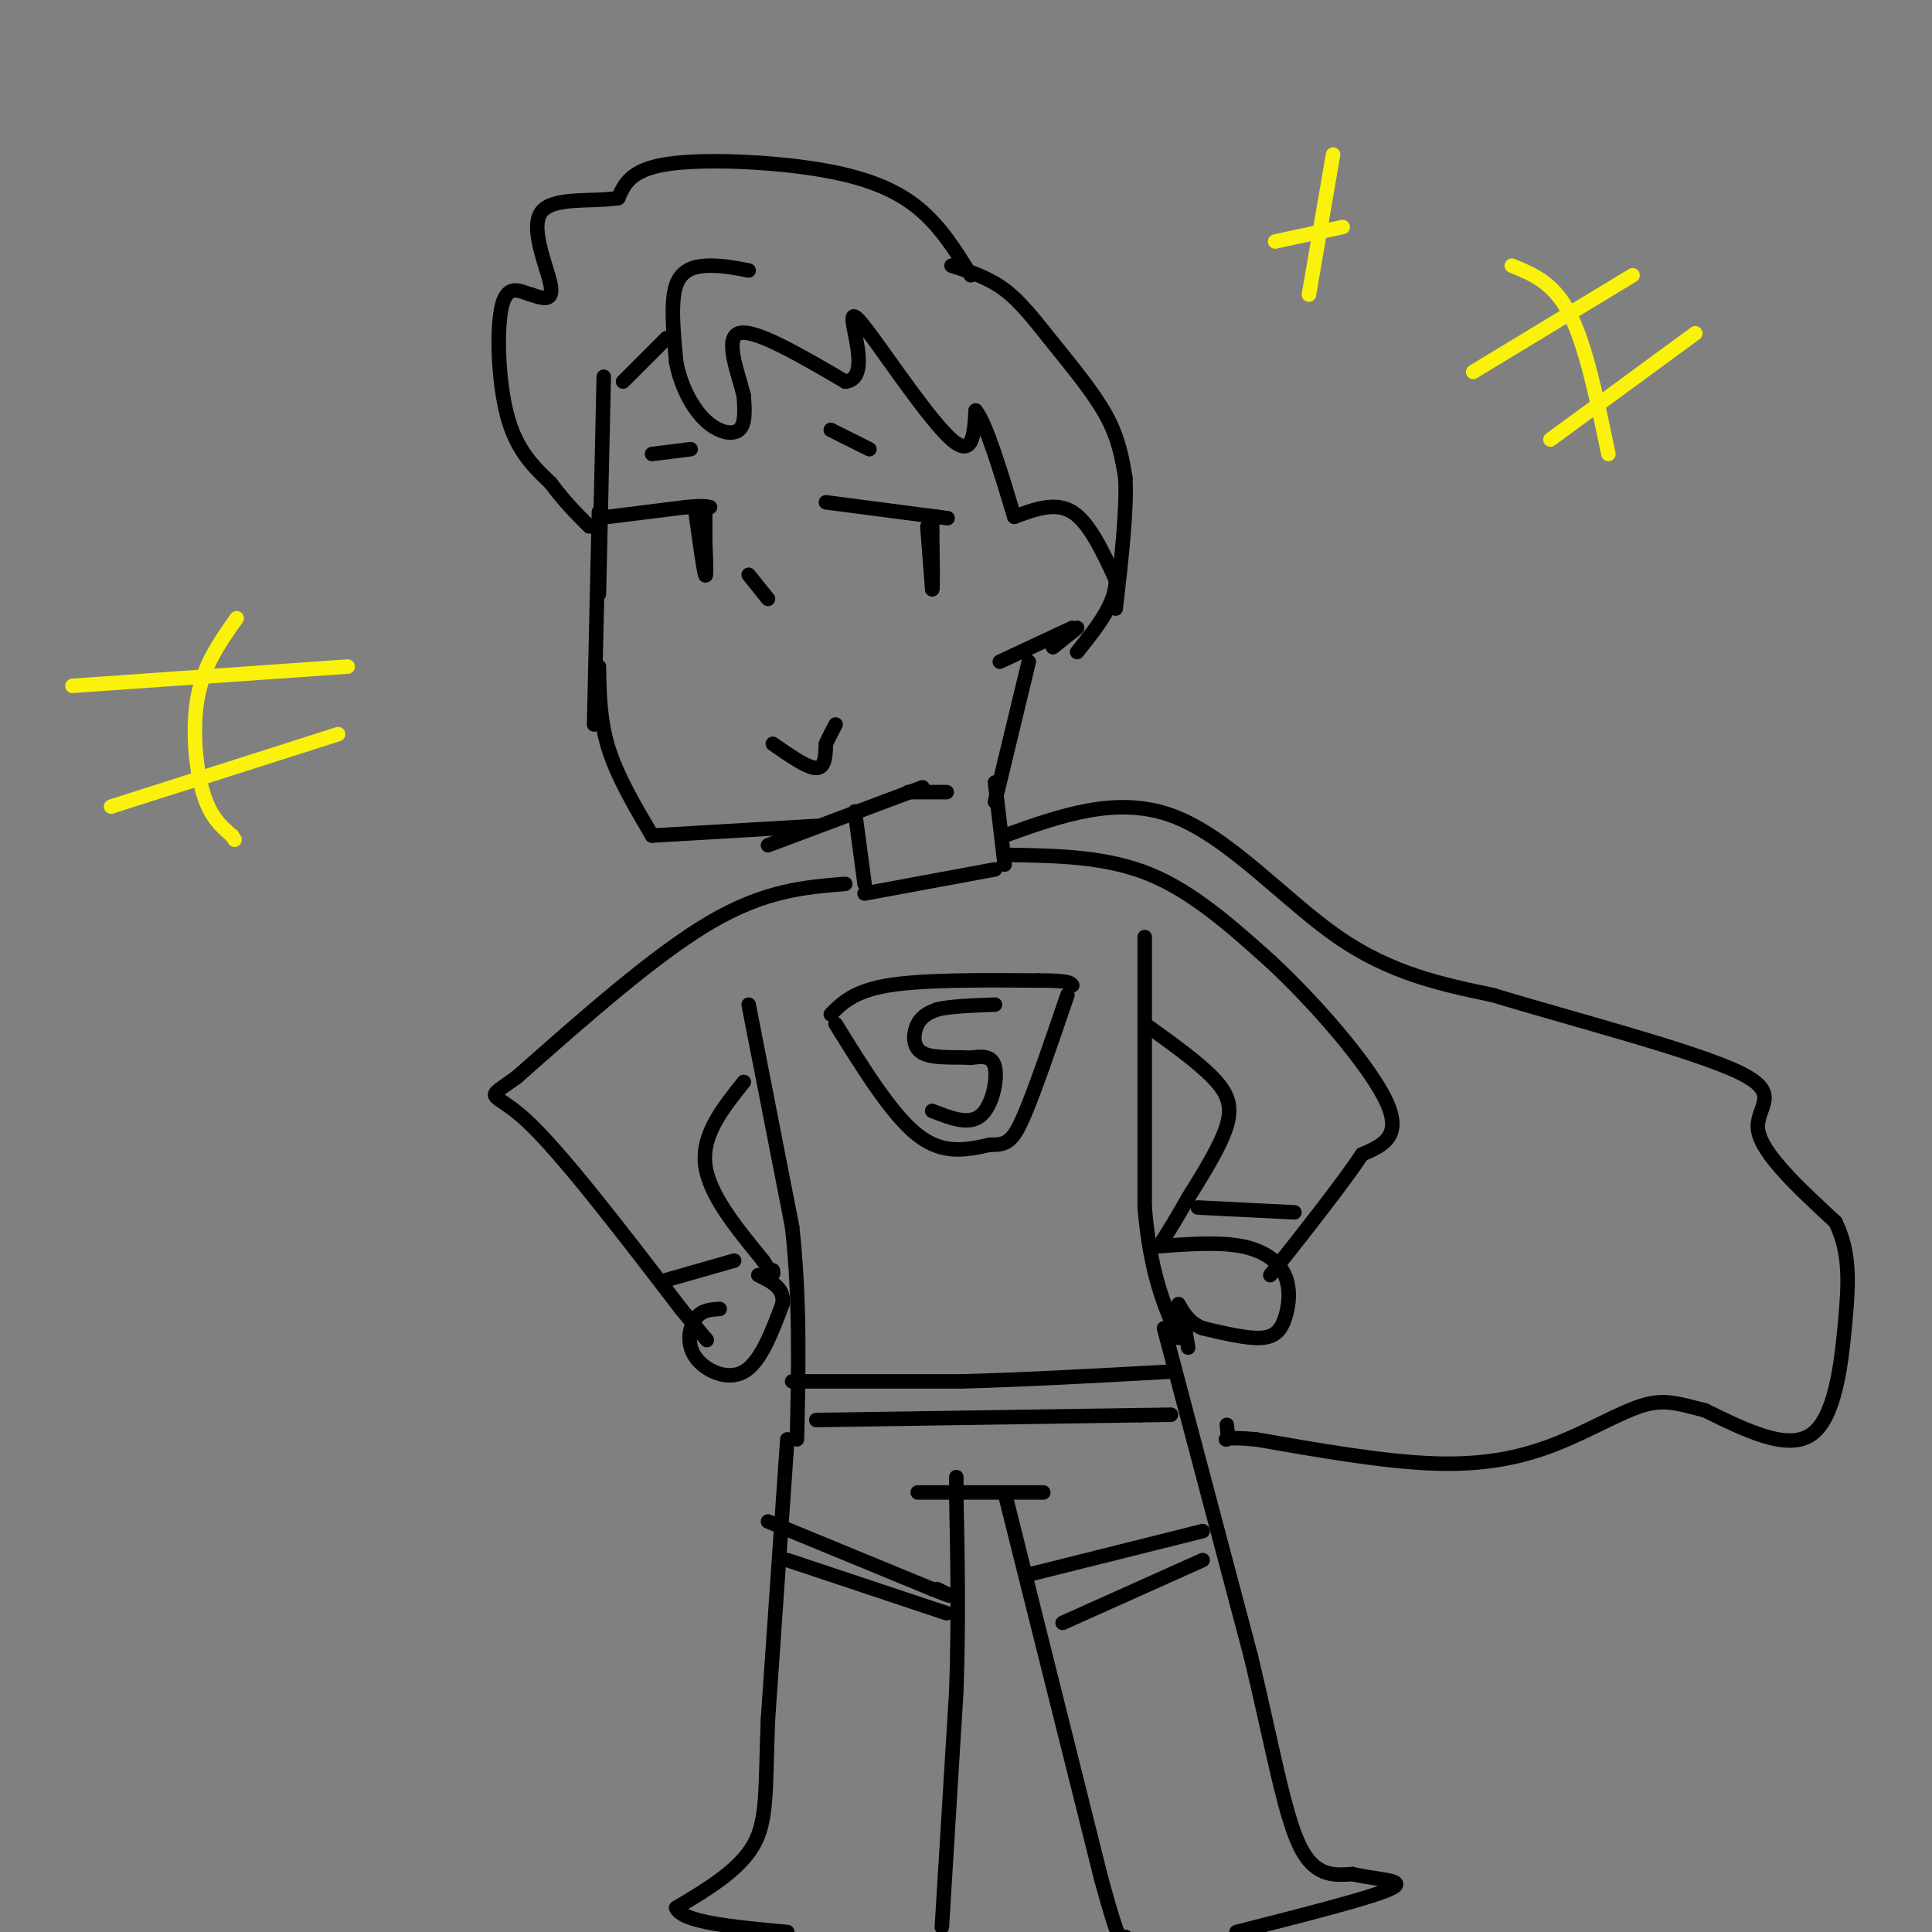 <svg viewBox='0 0 400 400' version='1.1' xmlns='http://www.w3.org/2000/svg' xmlns:xlink='http://www.w3.org/1999/xlink'><rect x="0" y="0" width="400" height="400" fill="#808080" stroke="none"/><g fill='none' stroke='rgb(0,0,0)' stroke-width='3' stroke-linecap='round' stroke-linejoin='round'><path d='M125,78c0.000,0.000 -1.000,45.000 -1,45'/><path d='M124,106c0.000,0.000 -1.000,44.000 -1,44'/><path d='M124,138c0.083,5.583 0.167,11.167 2,17c1.833,5.833 5.417,11.917 9,18'/><path d='M135,173c0.000,0.000 34.000,-2.000 34,-2'/><path d='M159,175c0.000,0.000 32.000,-12.000 32,-12'/><path d='M188,164c0.000,0.000 8.000,0.000 8,0'/><path d='M210,107c4.250,-1.583 8.500,-3.167 12,-1c3.500,2.167 6.250,8.083 9,14'/><path d='M231,120c0.167,4.833 -3.917,9.917 -8,15'/><path d='M155,56c-2.600,-0.511 -5.200,-1.022 -8,-1c-2.800,0.022 -5.800,0.578 -7,4c-1.200,3.422 -0.600,9.711 0,16'/><path d='M140,75c0.952,4.988 3.333,9.458 6,12c2.667,2.542 5.619,3.155 7,2c1.381,-1.155 1.190,-4.077 1,-7'/><path d='M154,82c-1.044,-4.422 -4.156,-11.978 -1,-13c3.156,-1.022 12.578,4.489 22,10'/><path d='M175,79c3.930,-0.348 2.754,-6.217 2,-10c-0.754,-3.783 -1.088,-5.480 3,0c4.088,5.480 12.596,18.137 17,22c4.404,3.863 4.702,-1.069 5,-6'/><path d='M202,85c2.167,2.667 5.083,12.333 8,22'/><path d='M138,70c0.000,0.000 -9.000,9.000 -9,9'/><path d='M201,57c-3.137,-5.083 -6.274,-10.167 -11,-14c-4.726,-3.833 -11.042,-6.417 -21,-8c-9.958,-1.583 -23.560,-2.167 -31,-1c-7.440,1.167 -8.720,4.083 -10,7'/><path d='M128,41c-5.333,0.893 -13.667,-0.375 -16,3c-2.333,3.375 1.333,11.393 2,15c0.667,3.607 -1.667,2.804 -4,2'/><path d='M110,61c-1.929,-0.440 -4.750,-2.542 -6,2c-1.250,4.542 -0.929,15.726 1,23c1.929,7.274 5.464,10.637 9,14'/><path d='M114,100c2.833,3.833 5.417,6.417 8,9'/><path d='M197,55c3.821,1.238 7.643,2.476 11,5c3.357,2.524 6.250,6.333 10,11c3.750,4.667 8.357,10.190 11,15c2.643,4.810 3.321,8.905 4,13'/><path d='M233,99c0.333,6.667 -0.833,16.833 -2,27'/><path d='M177,168c0.000,0.000 2.000,15.000 2,15'/><path d='M206,162c0.000,0.000 2.000,17.000 2,17'/><path d='M206,166c0.000,0.000 7.000,-29.000 7,-29'/><path d='M155,208c0.000,0.000 9.000,46.000 9,46'/><path d='M164,254c1.667,15.000 1.333,29.500 1,44'/><path d='M237,194c0.000,0.000 0.000,56.000 0,56'/><path d='M237,250c1.167,13.833 4.083,20.417 7,27'/><path d='M175,183c-8.333,0.667 -16.667,1.333 -28,8c-11.333,6.667 -25.667,19.333 -40,32'/><path d='M107,223c-7.200,5.244 -5.200,2.356 2,9c7.200,6.644 19.600,22.822 32,39'/><path d='M141,271c6.167,7.500 5.583,6.750 5,6'/><path d='M154,224c-4.333,5.417 -8.667,10.833 -8,17c0.667,6.167 6.333,13.083 12,20'/><path d='M158,261c2.333,3.667 2.167,2.833 2,2'/><path d='M149,271c-1.863,0.113 -3.726,0.226 -5,2c-1.274,1.774 -1.958,5.208 0,8c1.958,2.792 6.560,4.940 10,3c3.440,-1.940 5.720,-7.970 8,-14'/><path d='M162,270c0.500,-3.333 -2.250,-4.667 -5,-6'/><path d='M209,177c10.000,0.167 20.000,0.333 29,4c9.000,3.667 17.000,10.833 25,18'/><path d='M263,199c9.444,8.756 20.556,21.644 24,29c3.444,7.356 -0.778,9.178 -5,11'/><path d='M282,239c-4.000,6.000 -11.500,15.500 -19,25'/><path d='M237,212c5.400,3.867 10.800,7.733 14,11c3.200,3.267 4.200,5.933 3,10c-1.200,4.067 -4.600,9.533 -8,15'/><path d='M246,248c-2.333,4.167 -4.167,7.083 -6,10'/><path d='M240,258c6.187,-0.442 12.373,-0.884 17,0c4.627,0.884 7.694,3.093 9,6c1.306,2.907 0.852,6.514 0,9c-0.852,2.486 -2.100,3.853 -5,4c-2.900,0.147 -7.450,-0.927 -12,-2'/><path d='M249,275c-2.833,-1.167 -3.917,-3.083 -5,-5'/><path d='M163,298c0.000,0.000 -4.000,58.000 -4,58'/><path d='M159,356c-0.578,14.222 -0.022,20.778 -3,26c-2.978,5.222 -9.489,9.111 -16,13'/><path d='M140,395c1.167,3.000 12.083,4.000 23,5'/><path d='M195,399c0.000,0.000 3.000,-49.000 3,-49'/><path d='M198,350c0.500,-14.833 0.250,-27.417 0,-40'/><path d='M198,310c0.000,-6.833 0.000,-3.917 0,-1'/><path d='M190,309c0.000,0.000 26.000,0.000 26,0'/><path d='M208,309c0.000,0.000 20.000,80.000 20,80'/><path d='M228,389c4.167,15.333 4.583,13.667 5,12'/><path d='M245,273c0.000,0.000 1.000,6.000 1,6'/><path d='M241,275c0.000,0.000 18.000,68.000 18,68'/><path d='M259,343c4.533,18.978 6.867,32.422 10,39c3.133,6.578 7.067,6.289 11,6'/><path d='M280,388c4.911,1.200 11.689,1.200 8,3c-3.689,1.800 -17.844,5.400 -32,9'/><path d='M164,286c0.000,0.000 35.000,0.000 35,0'/><path d='M199,286c13.000,-0.333 28.000,-1.167 43,-2'/><path d='M169,294c0.000,0.000 67.000,-1.000 67,-1'/><path d='M236,293c11.167,-0.167 5.583,-0.083 0,0'/><path d='M163,323c0.000,0.000 33.000,11.000 33,11'/><path d='M159,315c0.000,0.000 34.000,14.000 34,14'/><path d='M193,329c5.833,2.333 3.417,1.167 1,0'/><path d='M213,326c0.000,0.000 36.000,-9.000 36,-9'/><path d='M220,336c0.000,0.000 29.000,-13.000 29,-13'/><path d='M138,265c0.000,0.000 14.000,-4.000 14,-4'/><path d='M248,250c0.000,0.000 20.000,1.000 20,1'/><path d='M179,185c0.000,0.000 27.000,-5.000 27,-5'/><path d='M208,173c11.711,-4.200 23.422,-8.400 35,-4c11.578,4.400 23.022,17.400 34,25c10.978,7.600 21.489,9.800 32,12'/><path d='M309,206c16.440,4.988 41.542,11.458 51,16c9.458,4.542 3.274,7.155 4,12c0.726,4.845 8.363,11.923 16,19'/><path d='M380,253c3.083,6.262 2.792,12.417 2,21c-0.792,8.583 -2.083,19.595 -7,23c-4.917,3.405 -13.458,-0.798 -22,-5'/><path d='M353,292c-5.537,-1.405 -8.381,-2.418 -13,-1c-4.619,1.418 -11.013,5.266 -18,8c-6.987,2.734 -14.568,4.352 -25,4c-10.432,-0.352 -23.716,-2.676 -37,-5'/><path d='M260,298c-7.089,-0.644 -6.311,0.244 -6,0c0.311,-0.244 0.156,-1.622 0,-3'/><path d='M172,210c2.417,-2.417 4.833,-4.833 12,-6c7.167,-1.167 19.083,-1.083 31,-1'/><path d='M215,203c6.333,0.000 6.667,0.500 7,1'/><path d='M173,212c5.833,9.417 11.667,18.833 17,23c5.333,4.167 10.167,3.083 15,2'/><path d='M205,237c3.489,0.089 4.711,-0.689 7,-6c2.289,-5.311 5.644,-15.156 9,-25'/><path d='M193,230c3.778,1.489 7.556,2.978 10,1c2.444,-1.978 3.556,-7.422 3,-10c-0.556,-2.578 -2.778,-2.289 -5,-2'/><path d='M201,219c-2.929,-0.214 -7.750,0.250 -10,-1c-2.250,-1.250 -1.929,-4.214 -1,-6c0.929,-1.786 2.464,-2.393 4,-3'/><path d='M194,209c2.667,-0.667 7.333,-0.833 12,-1'/><path d='M126,107c0.000,0.000 16.000,-2.000 16,-2'/><path d='M142,105c3.500,-0.333 4.250,-0.167 5,0'/><path d='M171,104c0.000,0.000 23.000,3.000 23,3'/><path d='M194,107c3.833,0.500 1.917,0.250 0,0'/><path d='M144,106c0.833,6.000 1.667,12.000 2,13c0.333,1.000 0.167,-3.000 0,-7'/><path d='M146,112c0.000,-2.167 0.000,-4.083 0,-6'/><path d='M192,109c0.000,0.000 1.000,13.000 1,13'/><path d='M193,122c0.167,0.167 0.083,-5.917 0,-12'/><path d='M193,110c0.000,-2.167 0.000,-1.583 0,-1'/><path d='M155,119c0.000,0.000 4.000,5.000 4,5'/><path d='M160,154c3.583,2.500 7.167,5.000 9,5c1.833,0.000 1.917,-2.500 2,-5'/><path d='M171,154c0.667,-1.500 1.333,-2.750 2,-4'/><path d='M135,94c0.000,0.000 8.000,-1.000 8,-1'/><path d='M172,89c0.000,0.000 8.000,4.000 8,4'/><path d='M222,130c0.000,0.000 -15.000,7.000 -15,7'/><path d='M223,130c0.000,0.000 -5.000,4.000 -5,4'/></g>
<g fill='none' stroke='rgb(251,242,11)' stroke-width='3' stroke-linecap='round' stroke-linejoin='round'><path d='M72,138c0.000,0.000 -57.000,4.000 -57,4'/><path d='M70,152c0.000,0.000 -47.000,15.000 -47,15'/><path d='M49,128c-3.356,4.733 -6.711,9.467 -8,16c-1.289,6.533 -0.511,14.867 1,20c1.511,5.133 3.756,7.067 6,9'/><path d='M48,173c1.000,1.500 0.500,0.750 0,0'/><path d='M305,77c0.000,0.000 33.000,-20.000 33,-20'/><path d='M321,91c0.000,0.000 30.000,-22.000 30,-22'/><path d='M313,55c4.333,1.750 8.667,3.500 12,10c3.333,6.500 5.667,17.750 8,29'/><path d='M276,32c0.000,0.000 -5.000,29.000 -5,29'/><path d='M264,50c0.000,0.000 14.000,-3.000 14,-3'/></g>
</svg>
